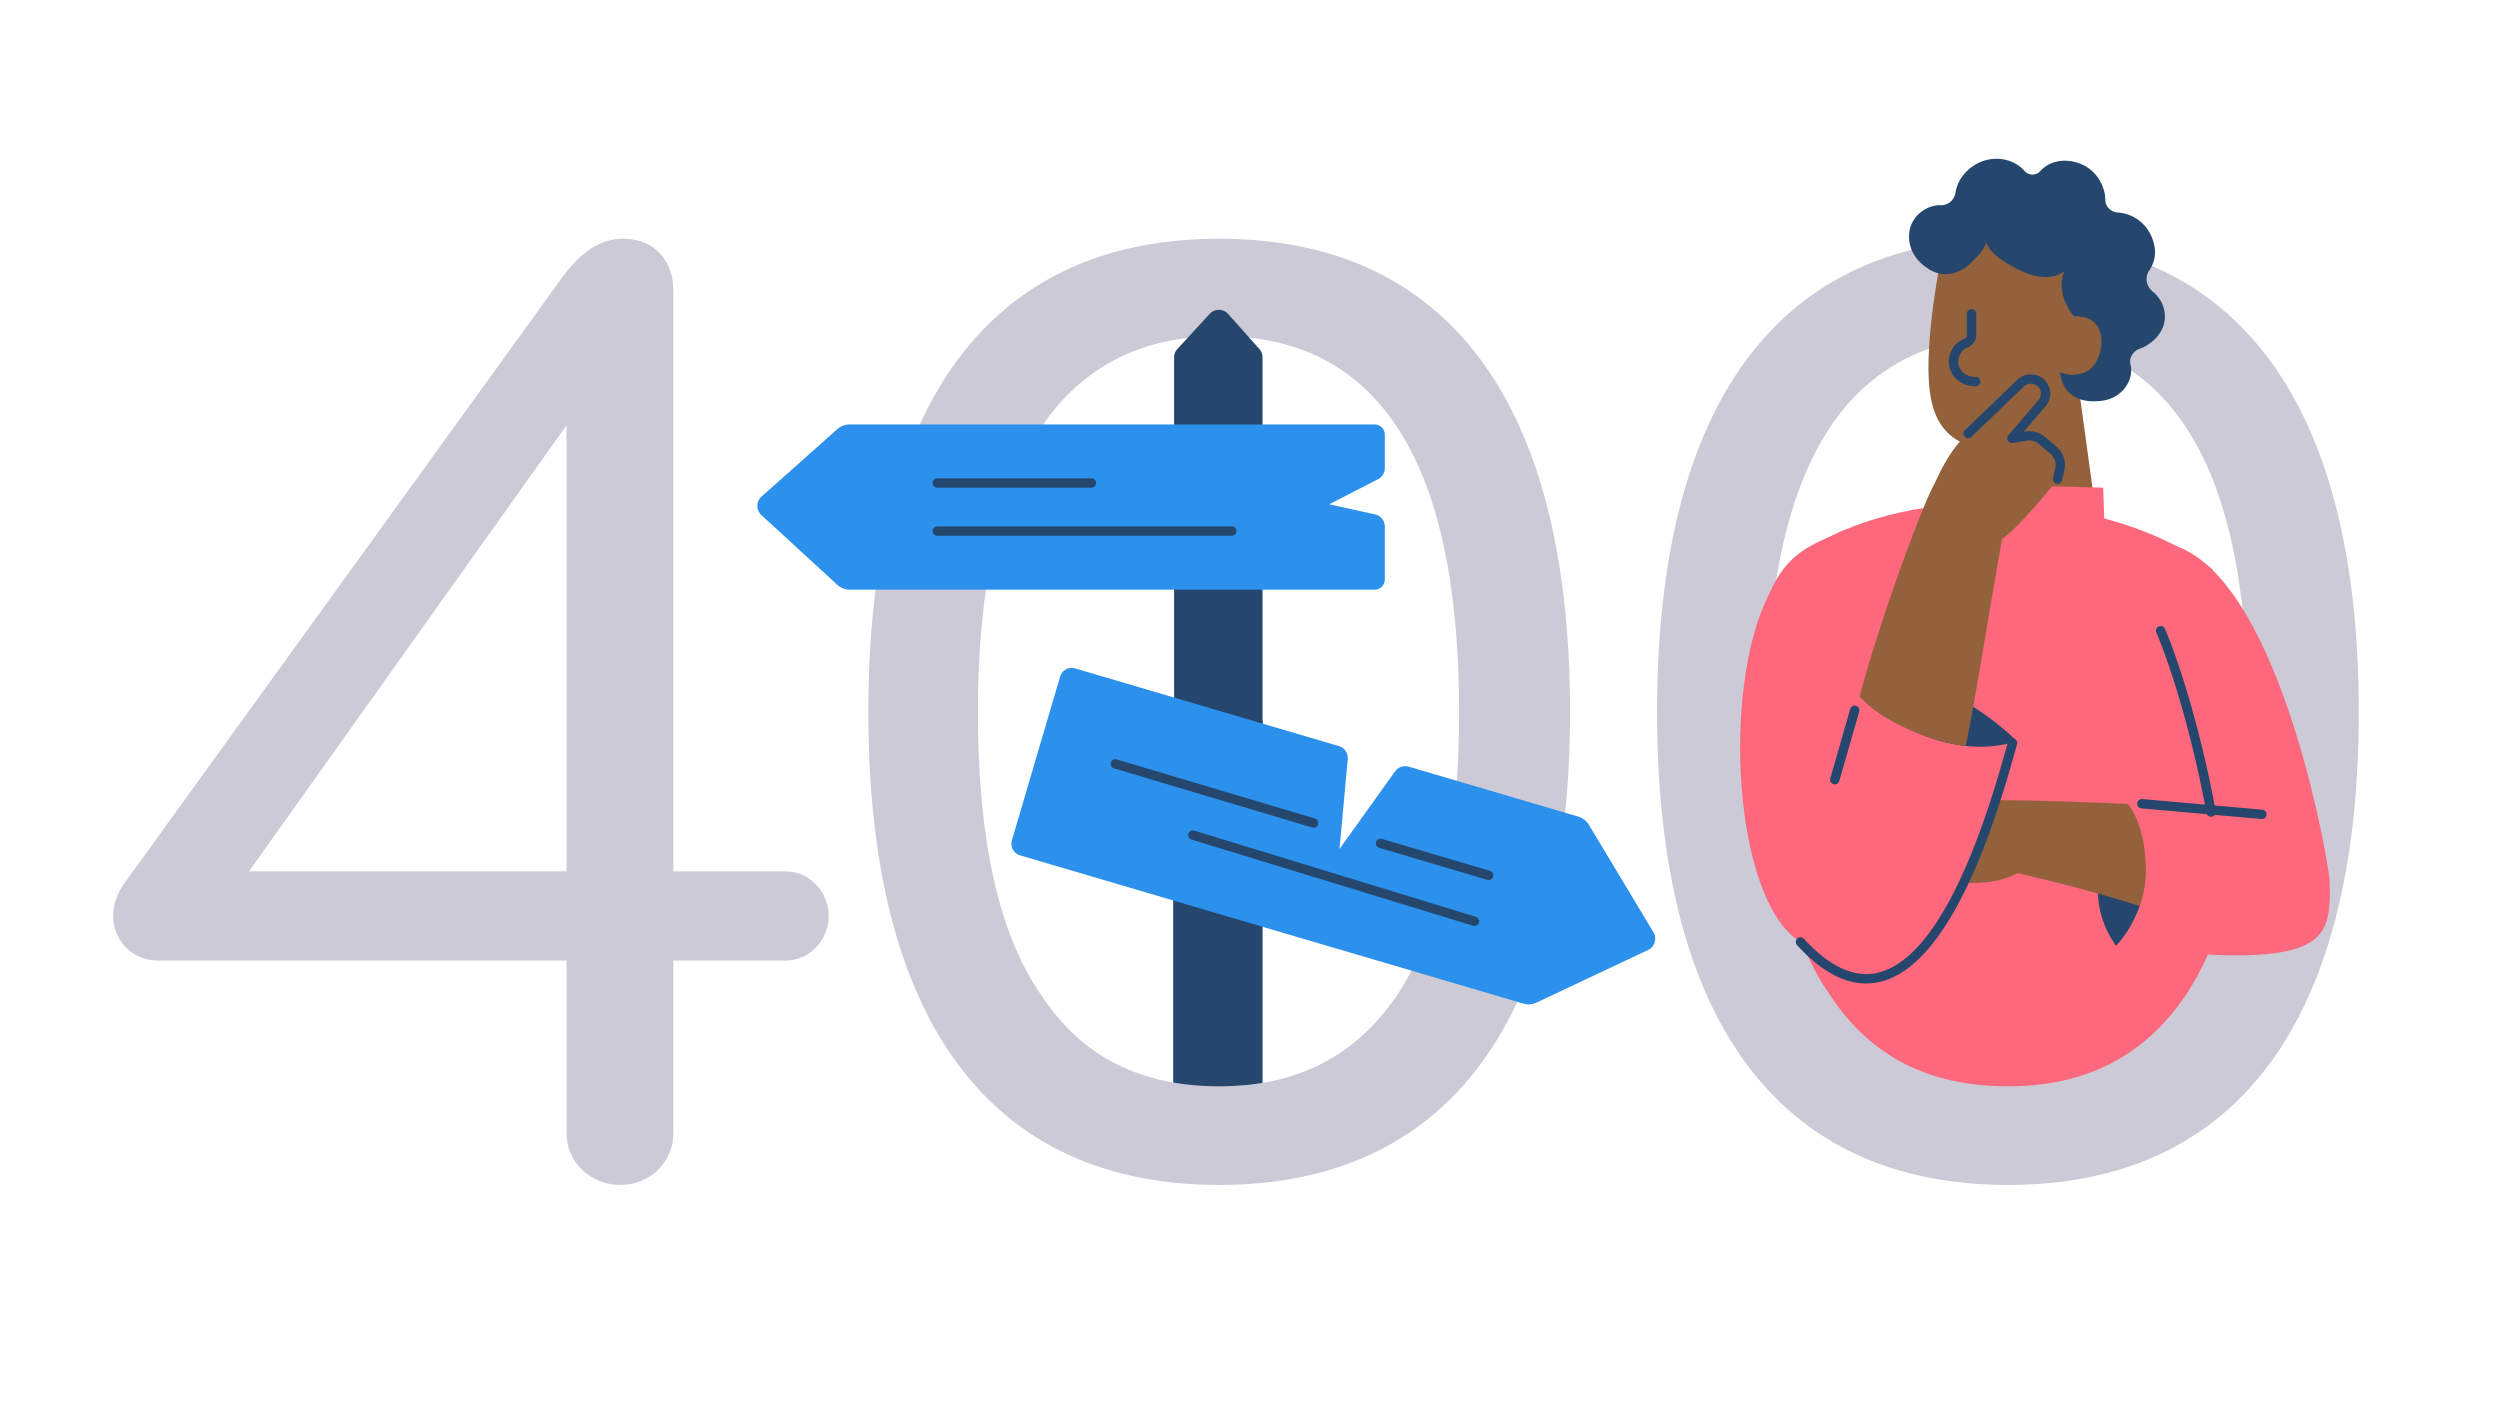 <?xml version="1.0"?>
<svg xmlns="http://www.w3.org/2000/svg" xml:space="preserve" viewBox="0 0 1600 900">
  <path d="m1432.11 688.52-142.85 45.961-139.5-45.364s6.87-175.229 19.03-344.154c0 0 42.74-26.207 116.98-22.433 88.76 4.515 130.29 41.955 130.29 41.955z" style="fill-rule:evenodd;clip-rule:evenodd;fill:#fd687d"/>
  <path d="M1285.08 758.378c-145.56 0-224.56-103.816-224.56-302.798s79-302.798 224.56-302.798 224.55 103.816 224.55 302.798-78.99 302.798-224.55 302.798m113.6-485.342c-25.74-38.932-63.9-57.964-113.6-57.964-49.71 0-87.87 19.898-113.61 57.964-26.63 39.796-40.83 101.221-40.83 182.544s13.31 142.748 40.83 181.678c25.74 38.932 63.02 57.965 113.61 57.965 49.7 0 86.98-19.033 113.6-57.965 26.63-39.796 39.94-99.49 39.94-181.678 0-81.323-13.31-142.748-39.94-182.544" style="fill:#cdcad8"/>
  <path d="M1302.25 346.643c42.47 0 37.57-29.827 37.57-29.827l-10.48-76.489h-54.19l-9.3 74.761s-4.57 31.555 36.4 31.555" style="fill:#93613c"/>
  <path d="M1246.2 145.233s-9.35 40.819-11.52 75.87c-2.79 44.74 5.74 65.765 47.79 68.247 28.87 1.704 43.79-19.152 49.78-44.219 2.66-11.166 17.98-.512 17.91-27.791-.04-17.434-15.16-14.638-15.41-18.45-1.97-30.074-6.32-50.944-6.32-50.944z" style="fill:#93613c"/>
  <path d="M1377.7 186.551c-4.04-3.292-5.2-9.072-2.24-13.368 3.04-4.43 5.11-10.626 2.69-18.587-3.74-12.282-13.86-18.04-22.69-18.583-4.42-.272-8.05-3.76-8.06-8.182 0-3.406-.88-7.452-3.41-12.015-6.94-12.52-22.65-15.57-32.26-10.814a19.57 19.57 0 0 0-5.94 4.476c-2.68 2.974-7.43 3.019-10.04-.013-8.16-9.46-25-11.314-36.62-.258-4.79 4.562-6.89 9.561-7.61 14.088-.76 4.685-4.73 8.203-9.47 8.043-8.9-.301-18.98 6.815-20.13 17.613-1.53 14.548 10.63 21.945 10.63 21.945 9.32 7.323 20.51 5.51 29.13-2.846 9.34-9.047 9.53-13.022 9.53-13.022s.47 7.366 20.28 17.376c19.27 9.741 28.47 2.184 29.62 1.12.03-.024.06.003.05.034-.63 1.32-4.77 10.996 2.57 23.708a46.867 46.867 0 0 0 3.49 5.223c3.03-.318 6.52.081 10.26 1.916 11.94 5.872 8.5 28.751-3.04 33.764-6.66 2.893-12.78 1.347-15.96.102.96 10.715 8.62 21.054 27.94 18.022 11.53-1.808 19.53-12.902 17.11-23.021-1.04-4.332 1.66-8.613 5.87-10.074 3.07-1.068 6.46-2.974 9.81-6.257 9.59-9.409 7.64-22.936-1.51-30.39M808.06 460.964h-57.214v257.355h57.214z" style="fill:#26476d"/>
  <path d="M502.838 557.666c15.089 0 27.514 12.977 27.514 28.55 0 15.572-12.425 28.549-27.514 28.549h-71.892v110.738c0 18.168-15.089 32.875-33.728 32.875-19.525 0-34.615-14.707-34.615-32.875V614.765h-261.83c-15.976 0-28.402-12.977-28.402-28.549 0-6.922 2.663-14.708 7.101-20.764L360.828 176.14c10.652-13.842 22.189-23.358 38.165-23.358 20.414 0 31.953 14.707 31.953 32.875v372.009zm-343.485 0h203.25V272.171zM780.278 758.378c-145.561 0-224.553-103.816-224.553-302.798s78.992-302.798 224.553-302.798c145.56 0 224.552 103.816 224.552 302.798s-78.992 302.798-224.552 302.798m113.607-485.342c-25.739-38.932-63.904-57.964-113.607-57.964-49.704 0-87.869 19.898-113.608 57.964-26.626 39.796-40.827 101.221-40.827 182.544s13.312 142.748 40.827 181.678c25.739 38.932 63.017 57.965 113.608 57.965 49.703 0 86.981-19.033 113.607-57.965 26.626-39.796 39.941-99.49 39.941-181.678 0-81.323-13.315-142.748-39.941-182.544" style="fill:#cdcad8"/>
  <path d="M804.496 472.885H754.93a3.518 3.518 0 0 1-3.518-3.518V228.771c0-2.005.753-3.937 2.11-5.414l20.664-22.483c3.204-3.487 8.719-3.442 11.867.095l19.939 22.41a8.002 8.002 0 0 1 2.023 5.318v240.67a3.518 3.518 0 0 1-3.519 3.518" style="fill:#26476d"/>
  <path d="M886.288 278.227v21.332a8 8 0 0 1-4.339 7.113l-31.229 16.071 29.291 6.46a7.999 7.999 0 0 1 6.277 7.812v33.801a6.572 6.572 0 0 1-6.572 6.573H543.939a12 12 0 0 1-8.12-3.165l-48.498-44.573c-3.487-3.204-3.442-8.719.096-11.867l48.434-43.094a12.002 12.002 0 0 1 7.977-3.035h335.888a6.572 6.572 0 0 1 6.572 6.572M647.617 537.807l30.861-104.773a7.753 7.753 0 0 1 9.628-5.247l168.743 49.705a8 8 0 0 1 5.706 8.404l-5.271 57.462 35.556-49.666a7.999 7.999 0 0 1 8.765-3.017l108.425 31.937a12 12 0 0 1 6.9 5.331l41.27 68.685c2.44 4.059.84 9.337-3.44 11.357l-71.356 33.649a12.002 12.002 0 0 1-8.509.657l-322.032-94.856a7.753 7.753 0 0 1-5.246-9.628" style="fill:#2c90ed"/>
  <path d="M788.376 342.902H599.871a3 3 0 0 1 0-6h188.505a3 3 0 1 1 0 6M698.511 312.142h-98.64a3 3 0 1 1 0-6h98.64a3 3 0 1 1 0 6M943.688 592.62c-.291 0-.586-.043-.879-.132l-180.252-55.163a3 3 0 1 1 1.756-5.737l180.251 55.162a3.002 3.002 0 0 1-.876 5.87M952.69 563.206c-.281 0-.567-.04-.851-.124l-69.14-20.44a2.999 2.999 0 0 1-2.026-3.727 2.998 2.998 0 0 1 3.727-2.027l69.14 20.44a3 3 0 0 1-.85 5.878M840.721 529.747c-.284 0-.573-.041-.859-.126l-126.957-37.887a3 3 0 0 1 1.715-5.749l126.957 37.887a3 3 0 0 1-.856 5.875" style="fill:#26476d"/>
  <path d="m1347.34 349.061-1.32-36.949-87.76-2.327-2.19 34.35s7.22 10.472 37.55 14.537c30.83 4.131 53.72-9.611 53.72-9.611M1390.65 348.905c64.73 18.963 96.51 184.362 100.12 212.492 3.61 28.131-55.6 50.27-72.67 34.955-22.44-20.13-42.09-122.345-54.28-163.287z" style="fill-rule:evenodd;clip-rule:evenodd;fill:#fd687d"/>
  <path d="M1357.49 514.377c-25.4 52.289-12.67 77.202-3.25 90.944 8.26.712 32.93-30.72 25.6-58.961-3.74-14.435-22.35-31.983-22.35-31.983" style="fill-rule:evenodd;clip-rule:evenodd;fill:#26476d"/>
  <path d="M1379.01 583.03c-41.03-13.927-87.72-24.199-87.72-24.199-21.16 11.33-49.39 3.789-49.39 3.789-5.43-.258-8.15-49.425 22.32-50.402 16.78-.514 67.64.58 114.52 3.209 7.15 9.782 7.27 47.205 6.99 62.89-.07 3.445-3.46 5.821-6.72 4.713" style="fill-rule:evenodd;clip-rule:evenodd;fill:#93613c"/>
  <path d="M1455.34 523.17c-13.76-5.205-51.8-6.675-94.25-9.404 0 0 11.22 10.54 12.25 40.71 1.07 31.044-19.35 51.132-19.35 51.132 113.8 13.783 133.12 1.879 136.39-22.397 3.77-28.031-5.71-48.942-35.04-60.041M1181.56 338.75c-22.44 10.155-37.52 14.226-49.37 41.523-30.68 59.828-22.77 196.59 20.13 222.594 46.56 28.232 90.66 32.334 136.94-136.39l-23.25-13.668s-84.45-113.994-84.45-114.059" style="fill-rule:evenodd;clip-rule:evenodd;fill:#fd687d"/>
  <path d="M1198.15 431.271c-2.56 3.863-5.91 16.483 2.88 22.768 51.35 36.746 89.63 20.135 89.59 20.099-45.25-43.745-92.47-42.867-92.47-42.867" style="fill-rule:evenodd;clip-rule:evenodd;fill:#26476d"/>
  <path d="m1314.25 288.205-7.41-6.322a12.365 12.365 0 0 0-9.93-2.814l-9.29 1.445c0-.003 19.29-22.507 19.29-22.507a9.35 9.35 0 0 0 2.02-4.04c1.39-6.196-3.68-11.938-10-11.334l-.2.018a9.365 9.365 0 0 0-5.56 2.543l-33.52 32.281c-6.53 5.533-13.36 13.95-21.58 32.172-7.84 13.326-36.76 92.702-47.86 136.141 15.86 18.266 52.04 30.264 67.79 31.613 5.25-23.291 15.3-88.319 23.35-132.386 10.2-7.76 20.96-20.712 32.04-33.768.01-.017.03-.034.04-.051 2.17-2.578 3.66-5.662 4.42-8.946l.43-1.839a12.372 12.372 0 0 0-4.03-12.206" style="fill:#93613c"/>
  <path d="M1264.48 247.217c-6.96 0-11.09-3.217-12.93-5.134-4.36-4.534-5.54-11.362-2.93-16.989 1.93-4.165 4.74-6.942 8.36-8.254 1.13-.404 1.82-1.317 1.82-2.347v-13.649c0-1.657 1.34-3 3-3s3 1.343 3 3v13.649c0 3.544-2.31 6.749-5.75 7.977-2.08.756-3.75 2.484-4.98 5.147-1.58 3.402-.85 7.543 1.81 10.309 1.18 1.23 3.86 3.291 8.6 3.291 1.66 0 3 1.343 3 3s-1.34 3-3 3M1415.12 522.726a3.004 3.004 0 0 1-2.95-2.45c-13.73-73.643-31.89-114.964-32.07-115.372a3.006 3.006 0 0 1 1.52-3.961 2.995 2.995 0 0 1 3.96 1.521c.19.414 18.62 42.302 32.49 116.712a3.002 3.002 0 0 1-2.95 3.55" style="fill:#26476d"/>
  <path d="M1447.57 524.18c-.09 0-.18-.004-.27-.012l-76.74-6.802a2.996 2.996 0 0 1-2.72-3.253c.14-1.651 1.61-2.863 3.25-2.724l76.74 6.802a3.01 3.01 0 0 1 2.73 3.253 3.005 3.005 0 0 1-2.99 2.736M1194.33 629.427c-14.49 0-29.33-8.22-44.23-24.537a3 3 0 1 1 4.43-4.046c16.4 17.957 32.33 25.254 47.34 21.692 44.68-10.599 72.88-110.912 82.15-143.876l1.09-3.84a2.988 2.988 0 0 1 3.7-2.066 2.999 2.999 0 0 1 2.07 3.705l-1.08 3.825c-4.64 16.498-14.29 50.829-28.49 81.944-17.79 38.971-37.32 61.226-58.05 66.146a38.54 38.54 0 0 1-8.93 1.053M1174.27 501.982c-.28 0-.56-.038-.83-.118a2.994 2.994 0 0 1-2.06-3.711l12.75-44.39a3 3 0 0 1 3.71-2.055 3.01 3.01 0 0 1 2.06 3.712l-12.75 44.389a3.005 3.005 0 0 1-2.88 2.173M1316.85 309.585a2.994 2.994 0 0 1-2.92-3.676l1.43-6.173a9.358 9.358 0 0 0-3.05-9.248l-7.42-6.323a9.36 9.36 0 0 0-7.52-2.132l-9.29 1.445a3.008 3.008 0 0 1-3.08-1.504 2.996 2.996 0 0 1 .34-3.412l19.29-22.507a6.322 6.322 0 0 0 1.37-2.743 6.264 6.264 0 0 0-1.43-5.577 6.275 6.275 0 0 0-5.36-2.116l-.19.019a6.392 6.392 0 0 0-3.78 1.726l-33.51 32.272c-1.19 1.148-3.09 1.114-4.24-.08s-1.12-3.093.08-4.242l33.52-32.281c2-1.913 4.61-3.106 7.36-3.368l.19-.018c3.98-.384 7.78 1.12 10.43 4.117 2.64 2.997 3.66 6.955 2.79 10.857a12.487 12.487 0 0 1-2.67 5.339l-14.01 16.341 1.27-.196c4.43-.693 8.93.585 12.34 3.496l7.41 6.322c4.38 3.74 6.3 9.551 5 15.165l-1.43 6.172a2.996 2.996 0 0 1-2.92 2.325" style="fill:#26476d"/>
</svg>
